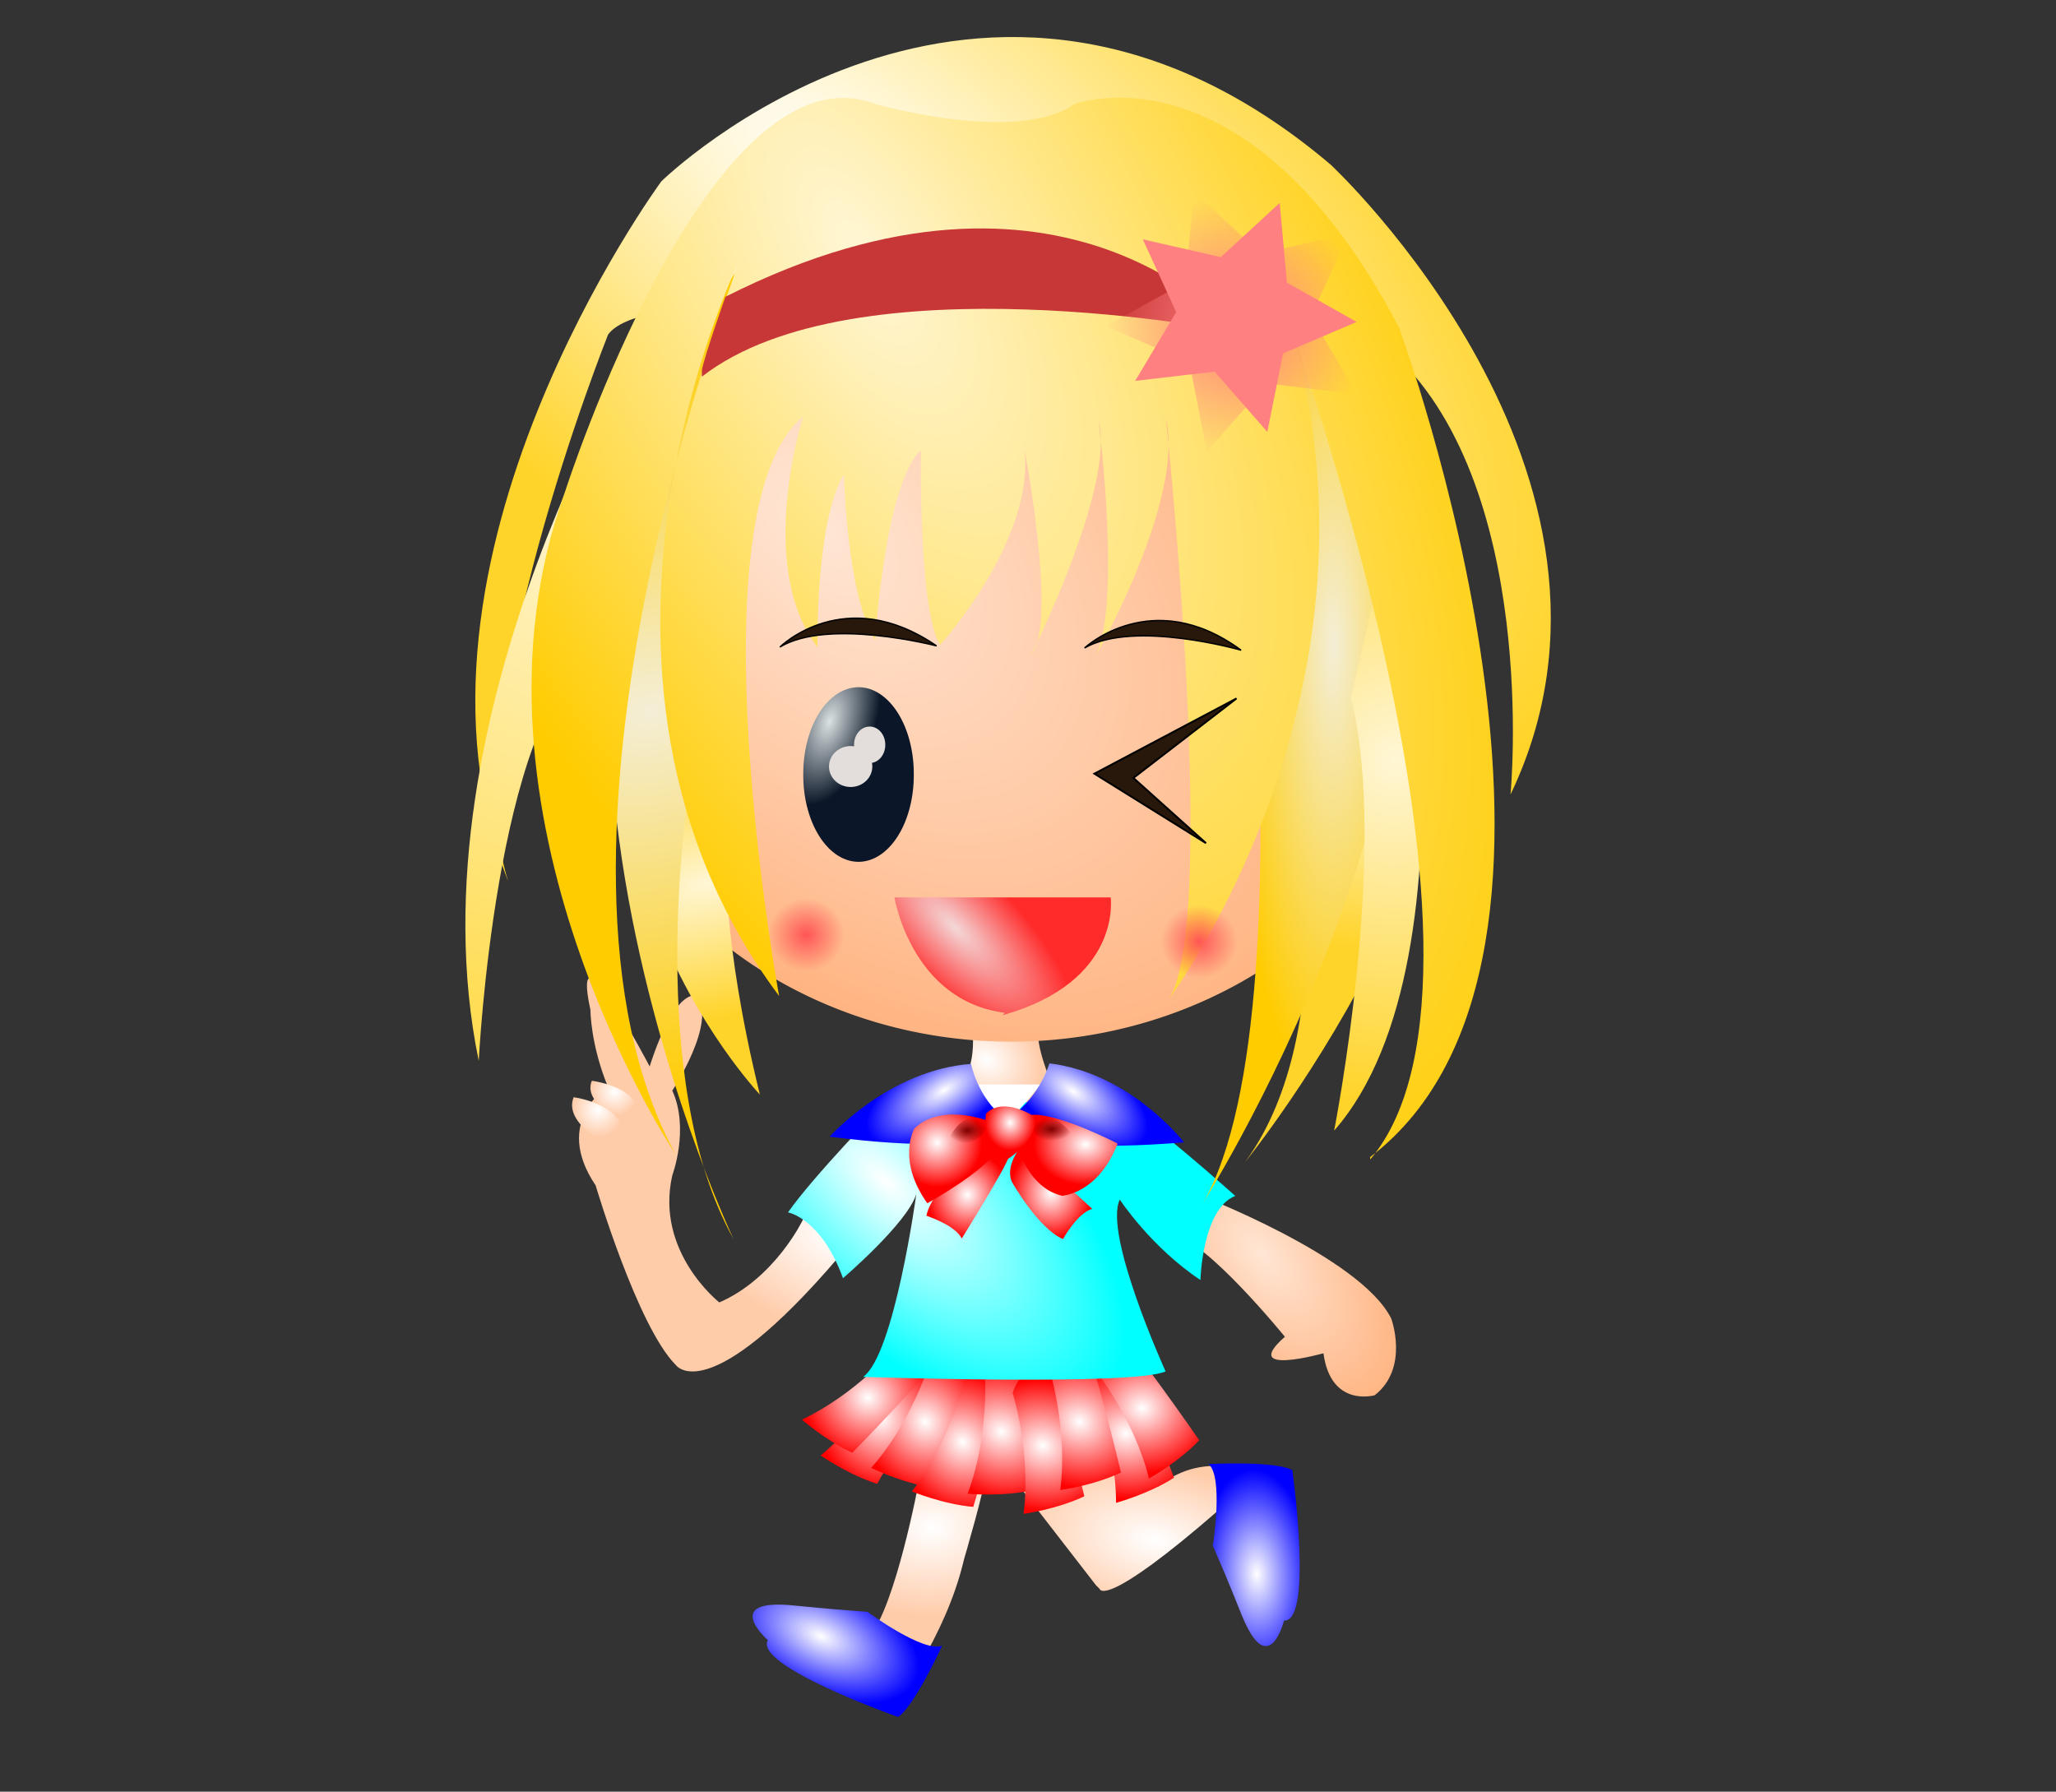 <?xml version="1.0" encoding="UTF-8" standalone="no"?>
<!-- Created with Inkscape (http://www.inkscape.org/) -->
<svg xmlns:inkscape="http://www.inkscape.org/namespaces/inkscape" xmlns:rdf="http://www.w3.org/1999/02/22-rdf-syntax-ns#" xmlns="http://www.w3.org/2000/svg" xmlns:sodipodi="http://sodipodi.sourceforge.net/DTD/sodipodi-0.dtd" xmlns:cc="http://creativecommons.org/ns#" xmlns:xlink="http://www.w3.org/1999/xlink" xmlns:dc="http://purl.org/dc/elements/1.1/" xmlns:svg="http://www.w3.org/2000/svg" xmlns:ns1="http://sozi.baierouge.fr" id="svg2" sodipodi:docname="03.svg" viewBox="0 0 1736.2 1513" sodipodi:version="0.32" version="1.0" inkscape:output_extension="org.inkscape.output.svg.inkscape" inkscape:version="0.46">
<rect x="0" y="0" width="1736.2" height="1513" fill="#333333" stroke="none"/>
<defs id="defs4">
<linearGradient id="linearGradient3666" inkscape:collect="always">
<stop id="stop3668" style="stop-color:#ffffff" offset="0"/>
<stop id="stop3670" style="stop-color:#0000ff" offset="1"/>
</linearGradient>
<linearGradient id="linearGradient3490" inkscape:collect="always">
<stop id="stop3492" style="stop-color:#ffffff" offset="0"/>
<stop id="stop3494" style="stop-color:#ffccaa" offset="1"/>
</linearGradient>
<linearGradient id="linearGradient3388" inkscape:collect="always">
<stop id="stop3390" style="stop-color:#ffffff" offset="0"/>
<stop id="stop3392" style="stop-color:#ff0000" offset="1"/>
</linearGradient>
<radialGradient id="radialGradient5212" gradientUnits="userSpaceOnUse" cy="741.59" cx="337.44" gradientTransform="matrix(-.164 .676 -1.019 -.435 1908 970.02)" r="154.32" inkscape:collect="always">
<stop id="stop3482" style="stop-color:#ffffff" offset="0"/>
<stop id="stop3484" style="stop-color:#ffccaa" offset="1"/>
</radialGradient>
<radialGradient id="radialGradient5214" gradientUnits="userSpaceOnUse" cy="884.43" cx="963.97" gradientTransform="matrix(.95 1.309 -.611 .578 1130.4 -881.21)" r="124.08" inkscape:collect="always">
<stop id="stop3464" style="stop-color:#ffe6d5" offset="0"/>
<stop id="stop3466" style="stop-color:#ffb380" offset="1"/>
</radialGradient>
<radialGradient id="radialGradient5216" gradientUnits="userSpaceOnUse" cy="693.39" cx="657.25" gradientTransform="matrix(1.309 .927 -.54 1.5 584.33 -947.41)" r="57.071" inkscape:collect="always">
<stop id="stop3535" style="stop-color:#ffffff" offset="0"/>
<stop id="stop3537" style="stop-color:#ffccaa" offset="1"/>
</radialGradient>
<radialGradient id="radialGradient5218" gradientUnits="userSpaceOnUse" cy="1234.3" cx="845.48" gradientTransform="matrix(1.309 .313 -.118 .974 356.36 228.02)" r="156.84" inkscape:collect="always">
<stop id="stop3605" style="stop-color:#ffffff" offset="0"/>
<stop id="stop3607" style="stop-color:#ffccaa" offset="1"/>
</radialGradient>
<radialGradient id="radialGradient5220" gradientUnits="userSpaceOnUse" cy="1232.8" cx="595.34" gradientTransform="matrix(.069 1.638 -1.643 .136 2974 526.57)" r="110.76" inkscape:collect="always">
<stop id="stop3595" style="stop-color:#ffffff" offset="0"/>
<stop id="stop3597" style="stop-color:#ffccaa" offset="1"/>
</radialGradient>
<radialGradient id="radialGradient5222" xlink:href="#linearGradient3388" gradientUnits="userSpaceOnUse" cy="1135.9" cx="1145.2" gradientTransform="matrix(1.528 .558 -.36 1.94 -66.051 -1368.7)" r="67.576" inkscape:collect="always"/>
<radialGradient id="radialGradient5224" xlink:href="#linearGradient3388" gradientUnits="userSpaceOnUse" cy="1135.9" cx="1145.2" gradientTransform="matrix(.672 2.004 -1.293 .853 1614.5 -1820.9)" r="67.576" inkscape:collect="always"/>
<radialGradient id="radialGradient5226" xlink:href="#linearGradient3388" gradientUnits="userSpaceOnUse" cy="1135.9" cx="1145.2" gradientTransform="matrix(.395 1.854 -1.383 .434 2014.5 -1215.8)" r="67.576" inkscape:collect="always"/>
<radialGradient id="radialGradient5228" xlink:href="#linearGradient3388" gradientUnits="userSpaceOnUse" cy="1135.9" cx="1145.2" gradientTransform="matrix(.884 1.835 -1.184 1.122 1312.6 -1925.5)" r="67.576" inkscape:collect="always"/>
<radialGradient id="radialGradient5230" xlink:href="#linearGradient3388" gradientUnits="userSpaceOnUse" cy="1135.9" cx="1145.2" gradientTransform="matrix(.966 1.752 -1.13 1.226 1212.4 -1906.9)" r="67.576" inkscape:collect="always"/>
<radialGradient id="radialGradient5232" xlink:href="#linearGradient3388" gradientUnits="userSpaceOnUse" cy="1135.9" cx="1145.2" gradientTransform="matrix(1.29 1.276 -.823 1.638 549.65 -1851.4)" r="67.576" inkscape:collect="always"/>
<radialGradient id="radialGradient5234" xlink:href="#linearGradient3388" gradientUnits="userSpaceOnUse" cy="1135.9" cx="1145.2" gradientTransform="matrix(1.465 .825 -.532 1.86 79.358 -1558.1)" r="67.576" inkscape:collect="always"/>
<radialGradient id="radialGradient5236" xlink:href="#linearGradient3388" gradientUnits="userSpaceOnUse" cy="1135.9" cx="1145.2" gradientTransform="matrix(1.465 .825 -.532 1.86 133.23 -1607.3)" r="67.576" inkscape:collect="always"/>
<radialGradient id="radialGradient5238" xlink:href="#linearGradient3388" gradientUnits="userSpaceOnUse" cy="1135.9" cx="1145.2" gradientTransform="matrix(1.579 .028 -.018 2.004 -489.01 -886.07)" r="67.576" inkscape:collect="always"/>
<radialGradient id="radialGradient5240" gradientUnits="userSpaceOnUse" cy="826.06" cx="1160.2" gradientTransform="matrix(1.288 1.728 -.568 .833 -103.72 -1740.1)" r="251.47" inkscape:collect="always">
<stop id="stop3308" style="stop-color:#ffffff" offset="0"/>
<stop id="stop3310" style="stop-color:#00ffff" offset="1"/>
</radialGradient>
<radialGradient id="radialGradient5242" gradientUnits="userSpaceOnUse" cy="878.05" cx="1346.5" gradientTransform="matrix(1.309 0 0 2.069 -597.83 -839.64)" r="46.102" inkscape:collect="always">
<stop id="stop3332" style="stop-color:#ffffff" offset="0"/>
<stop id="stop3334" style="stop-color:#ff0000" offset="1"/>
</radialGradient>
<radialGradient id="radialGradient5244" gradientUnits="userSpaceOnUse" cy="879.89" cx="1252.8" gradientTransform="matrix(1.309 0 0 1.961 -597.83 -744.77)" r="46.331" inkscape:collect="always">
<stop id="stop3340" style="stop-color:#ffffff" offset="0"/>
<stop id="stop3342" style="stop-color:#ff0000" offset="1"/>
</radialGradient>
<radialGradient id="radialGradient5246" xlink:href="#linearGradient3666" gradientUnits="userSpaceOnUse" cy="732.79" cx="1238.4" gradientTransform="matrix(-1.107 .962 -.339 -.688 2627.2 77.653)" r="98.765" inkscape:collect="always"/>
<radialGradient id="radialGradient5248" xlink:href="#linearGradient3666" gradientUnits="userSpaceOnUse" cy="732.79" cx="1238.4" gradientTransform="matrix(1.043 1.031 .382 -.665 -373.99 -22.398)" r="98.765" inkscape:collect="always"/>
<radialGradient id="radialGradient5250" gradientUnits="userSpaceOnUse" cy="819.92" cx="1385.5" gradientTransform="matrix(1.309 0 0 1.441 -597.83 -304.9)" r="58.199" inkscape:collect="always">
<stop id="stop3348" style="stop-color:#ffffff" offset="0"/>
<stop id="stop3350" style="stop-color:#ff0000" offset="1"/>
</radialGradient>
<radialGradient id="radialGradient5252" gradientUnits="userSpaceOnUse" cy="821.09" cx="1218.9" gradientTransform="matrix(1.309 0 0 1.823 -597.83 -623.99)" r="50.319" inkscape:collect="always">
<stop id="stop3356" style="stop-color:#ffffff" offset="0"/>
<stop id="stop3358" style="stop-color:#ff0000" offset="1"/>
</radialGradient>
<radialGradient id="radialGradient5254" gradientUnits="userSpaceOnUse" cy="806.28" cx="1347.1" gradientTransform="matrix(1.309 0 0 1.041 -597.83 6.051)" r="23.157" inkscape:collect="always">
<stop id="stop3372" style="stop-color:#800000" offset="0"/>
<stop id="stop3374" style="stop-color:#800000;stop-opacity:0" offset="1"/>
</radialGradient>
<radialGradient id="radialGradient5256" gradientUnits="userSpaceOnUse" cy="807.78" cx="1252.8" gradientTransform="matrix(1.309 0 0 1.169 -597.83 -96.288)" r="22.628" inkscape:collect="always">
<stop id="stop3380" style="stop-color:#800000" offset="0"/>
<stop id="stop3382" style="stop-color:#800000;stop-opacity:0" offset="1"/>
</radialGradient>
<radialGradient id="radialGradient5258" gradientUnits="userSpaceOnUse" cy="800.28" cx="1300.9" gradientTransform="matrix(1.309 0 0 2.014 -597.83 -779.83)" r="28.12" inkscape:collect="always">
<stop id="stop3364" style="stop-color:#ffffff" offset="0"/>
<stop id="stop3366" style="stop-color:#ff0000" offset="1"/>
</radialGradient>
<radialGradient id="radialGradient5260" xlink:href="#linearGradient3490" gradientUnits="userSpaceOnUse" cy="737.26" cx="247.64" gradientTransform="matrix(1.309 0 0 1.813 199.41 -568.5)" r="27.101" inkscape:collect="always"/>
<radialGradient id="radialGradient5262" xlink:href="#linearGradient3490" gradientUnits="userSpaceOnUse" cy="737.26" cx="247.64" gradientTransform="matrix(1.409 0 0 2.091 150.56 -736.59)" r="27.101" inkscape:collect="always"/>
<radialGradient id="radialGradient5264" xlink:href="#linearGradient3666" gradientUnits="userSpaceOnUse" cy="1349.1" cx="466.68" gradientTransform="matrix(-.066 -2.022 .781 -.051 444.47 2777.6)" r="106.76" inkscape:collect="always"/>
<radialGradient id="radialGradient5266" xlink:href="#linearGradient3666" gradientUnits="userSpaceOnUse" cy="1349.1" cx="466.68" gradientTransform="matrix(.864 .456 -.217 .534 968.53 383.24)" r="106.76" inkscape:collect="always"/>
<radialGradient id="radialGradient5270" gradientUnits="userSpaceOnUse" cy="529.4" cx="-302.05" gradientTransform="matrix(1.044 1.096 -.656 .625 360.78 537.36)" r="269.4" inkscape:collect="always">
<stop id="stop3248" style="stop-color:#ffe6d5" offset="0"/>
<stop id="stop3250" style="stop-color:#ffb380" offset="1"/>
</radialGradient>
<radialGradient id="radialGradient5284" gradientUnits="userSpaceOnUse" cy="268.23" cx="-699.64" gradientTransform="matrix(.783 .265 -.495 1.507 -138.25 37.953)" r="66.793" inkscape:collect="always">
<stop id="stop3381" style="stop-color:#dbe2e3" offset="0"/>
<stop id="stop3383" style="stop-color:#0b1728" offset="1"/>
</radialGradient>
<radialGradient id="radialGradient5290" gradientUnits="userSpaceOnUse" cy="603.74" cx="558.51" gradientTransform="matrix(1 0 0 .957 0 26.25)" r="23.657" inkscape:collect="always">
<stop id="stop5150" style="stop-color:#ff5555" offset="0"/>
<stop id="stop5152" style="stop-color:#ff5555;stop-opacity:0" offset="1"/>
</radialGradient>
<radialGradient id="radialGradient5299" gradientUnits="userSpaceOnUse" cy="446.62" cx="-875.63" gradientTransform="matrix(1.044 1.035 -.385 .388 1736.4 1332.3)" r="67.397" inkscape:collect="always">
<stop id="stop3365" style="stop-color:#f4d7d7" offset="0"/>
<stop id="stop3367" style="stop-color:#ff2a2a" offset="1"/>
</radialGradient>
<radialGradient id="radialGradient5308" gradientUnits="userSpaceOnUse" cy="399.1" cx="-260.63" gradientTransform="matrix(1.209 2.048 -.949 .56 1286.5 495.12)" r="297.96" inkscape:collect="always">
<stop id="stop3269" style="stop-color:#fff6d5" offset="0"/>
<stop id="stop3271" style="stop-color:#ffcc00" offset="1"/>
</radialGradient>
<radialGradient id="radialGradient5311" gradientUnits="userSpaceOnUse" cy="720.69" cx="62.91" gradientTransform="matrix(-.656 7.532 -7.149 -.623 6115.7 471.11)" r="27.787" inkscape:collect="always">
<stop id="stop3309" style="stop-color:#fff6d5" offset="0"/>
<stop id="stop3311" style="stop-color:#ffd42a" offset="1"/>
</radialGradient>
<radialGradient id="radialGradient5314" gradientUnits="userSpaceOnUse" cy="661.27" cx="-375.7" gradientTransform="matrix(1.13 4.057 -5.374 1.497 4440.4 1000.2)" r="57.076" inkscape:collect="always">
<stop id="stop3289" style="stop-color:#f4eed7" offset="0"/>
<stop id="stop3291" style="stop-color:#ffcc00" offset="1"/>
</radialGradient>
<radialGradient id="radialGradient5317" gradientUnits="userSpaceOnUse" cy="658.68" cx="24.713" gradientTransform="matrix(1 0 0 4.353 859.41 -2442.1)" r="64.789" inkscape:collect="always">
<stop id="stop3297" style="stop-color:#f4eed7" offset="0"/>
<stop id="stop3299" style="stop-color:#ffcc00" offset="1"/>
</radialGradient>
<radialGradient id="radialGradient5320" gradientUnits="userSpaceOnUse" cy="732.15" cx="41.846" gradientTransform="matrix(-.176 1.713 -2.924 -.3 3057 643.4)" r="67.579" inkscape:collect="always">
<stop id="stop3403" style="stop-color:#fff6d5" offset="0"/>
<stop id="stop3405" style="stop-color:#ffd42a" offset="1"/>
</radialGradient>
<radialGradient id="radialGradient5323" gradientUnits="userSpaceOnUse" cy="720" cx="-371.3" gradientTransform="matrix(.438 1.895 -4.149 .96 3647.3 584.67)" r="42.289" inkscape:collect="always">
<stop id="stop3395" style="stop-color:#fff6d5" offset="0"/>
<stop id="stop3397" style="stop-color:#ffd42a" offset="1"/>
</radialGradient>
<radialGradient id="radialGradient5327" gradientUnits="userSpaceOnUse" cy="427.56" cx="425.8" gradientTransform="matrix(-1.414 5.593 -3.837 -.97 2671.1 -1641.8)" r="57.325" inkscape:collect="always">
<stop id="stop3467" style="stop-color:#fff6d5" offset="0"/>
<stop id="stop3469" style="stop-color:#ffdd55" offset="1"/>
</radialGradient>
<radialGradient id="radialGradient5366" gradientUnits="userSpaceOnUse" cy="360.66" cx="581.76" gradientTransform="matrix(1 1.8501e-7 -1.8458e-7 .998 -0 .845)" r="81.457" inkscape:collect="always">
<stop id="stop4675" style="stop-color:#ff8080" offset="0"/>
<stop id="stop4677" style="stop-color:#ff8080;stop-opacity:0" offset="1"/>
</radialGradient>
<radialGradient id="radialGradient5376" gradientUnits="userSpaceOnUse" cy="170.84" cx="646.84" gradientTransform="matrix(1.314 .996 -.474 .625 -187.52 -613.29)" r="332.69" inkscape:collect="always">
<stop id="stop5372" style="stop-color:#ffffff" offset="0"/>
<stop id="stop5374" style="stop-color:#ffd42a" offset="1"/>
</radialGradient>
</defs>
<sodipodi:namedview id="base" inkscape:zoom="0.48711425" borderopacity="1.0" inkscape:current-layer="layer1" inkscape:cx="868.11023" inkscape:cy="723.99941" showgrid="false" inkscape:guide-bbox="true" units="cm" showguides="true" bordercolor="#666666" inkscape:window-x="0" guidetolerance="10" objecttolerance="10" inkscape:window-y="0" inkscape:window-width="1280" inkscape:pageopacity="0.0" inkscape:pageshadow="2" pagecolor="#ffffff" gridtolerance="10000" inkscape:document-units="px" inkscape:window-height="972"/>
<g id="layer1" inkscape:label="Layer 1" inkscape:groupmode="layer">
<g id="g5378" transform="matrix(1.367 0 0 1.368 -82.68 -36.789)">
<path id="path5368" style="fill-rule:evenodd;stroke-width:0;fill:url(#radialGradient5376)" d="m469.03 138.83s197.48-193.37 413.48-10.29c0 0 205.69 191.31 111.09 388.8 0 0 18.5-193.37-76.12-275.66 0 0-446.4-57.6-481.37-8.22 0 0-94.63 236.57-61.71 337.37-78.17-197.49 94.63-432 94.63-432z"/>
<g id="g5102" transform="matrix(.637 0 0 .556 -119.69 305.03)">
<path id="path3476" style="fill-rule:evenodd;stroke-width:0;fill:url(#radialGradient5212)" d="m1061.5 853.94s-27 64.94-81.08 91.82c0 0-62.5-55.99-45.6-141.09 0 0 16.89-51.51 0-94.06 0 0 43.92-76.14 23.65-105.25 0 0-20.28-11.2-45.61 78.38 0 0-77.71-170.2-57.44-62.7 0 0 0 38.07 16.9 85.1 0 0-54.06 38.07-11.83 109.73 0 0 40.54 156.76 77.7 199.33 0 0 30.41 51.5 158.81-120.95 0 0-11.8-80.62-35.5-40.31z"/>
<path id="path3452" style="fill-rule:evenodd;stroke-width:0;fill:url(#radialGradient5214)" d="m1443.6 825.58s158.2 69.01 188.4 138.01c0 0 17.8 54.81-16 85.21 0 0-42.6 14.2-49.7-46.6 0 0-81.8 26.3-37.4-18.31 0 0-76.4-107.57-106.7-111.63v4.06c16-26.38 21.4-50.74 21.4-50.74z"/>
<g id="g4906" transform="matrix(.66 0 0 .537 533.22 299.53)">
<path id="path3531" style="fill-rule:evenodd;stroke-width:0;fill:url(#radialGradient5216)" d="m1047.8 620.49s13.5 98.24-21.5 139.81c0 0 110.4 68.02 148.1 18.89 0 0-45.8-136.03-21.5-158.7 0 0-99.7-30.23-105.1 0z"/>
<path id="path3601" style="fill-rule:evenodd;stroke-width:0;fill:url(#radialGradient5218)" d="m1112.5 1572.7l118.5 215.4 5.4 7.6s5.3 45.3 177.7-166.3c0 0 32.3 52.9 13.5 143.6 0 0 88.9 177.6 94.3-7.6 0 0-8.1-173.8-48.5-200.2 0 0-78.1-64.3-150.9 18.9 0 0-56.5-52.9-91.5-26.5 0 0-107.8-18.9-118.5 15.1z"/>
<path id="path3591" style="fill-rule:evenodd;stroke-width:0;fill:url(#radialGradient5220)" d="m975.1 1542.5s-26.93 215.4-61.95 317.4c0 0-188.53-30.2-115.81 71.8 0 0 113.12 113.4 134.67 105.8 0 0 78.09-139.8 104.99-302.3 0 0 32.4-154.9 32.4-181.4 0 0-86.22-49.1-94.3-11.3z"/>
<path id="path3420" inkscape:transform-center-x="-25.031186" style="fill-rule:evenodd;stroke-width:0;fill:url(#radialGradient5222)" inkscape:transform-center-y="16.02889" d="m1221.9 1372.6s38.6 118 38.6 245.2c0 0 48.2-18.5 85.2-52 0 0-68.2-254.8-84.6-270.1 0 0-32.5 24.1-39.2 76.9z"/>
<path id="path3386" style="fill-rule:evenodd;stroke-width:0;fill:url(#radialGradient5224)" d="m936.21 1321.5s-39.94 117-109.68 198.3c0 0 40.98 40.2 83.03 58.7 0 0 95.94-236.5 93.84-263.9 0 0-33.96-19.7-67.19 6.9z"/>
<path id="path3396" style="fill-rule:evenodd;stroke-width:0;fill:url(#radialGradient5226)" d="m933.04 1301.9s-54.7 90.4-133.98 143.9c0 0 34.97 43.3 73.85 68.4 0 0 125.53-179.3 127.09-203.1 0 0-30.8-24.3-66.96-9.2z"/>
<path id="path3400" style="fill-rule:evenodd;stroke-width:0;fill:url(#radialGradient5228)" d="m987.26 1325.9s-26.62 124.3-86.6 219.7c0 0 44.9 30.9 88.47 40 0 0 68.87-254.4 63.77-281.1 0 0-35.7-12-65.64 21.4z"/>
<path id="path3404" style="fill-rule:evenodd;stroke-width:0;fill:url(#radialGradient5230)" d="m1036.9 1367.1s-20.9 126.4-76.36 227.1c0 0 46.26 26.7 90.16 31.9 0 0 57-260.1 50.7-286.2 0 0-36.2-8.8-64.5 27.2z"/>
<path id="path3408" inkscape:transform-center-x="-5.7069384" inkscape:transform-center-y="18.065491" style="fill-rule:evenodd;stroke-width:0;fill:url(#radialGradient5232)" d="m1067.8 1350.4s6.6 129.5-25.4 248.6c0 0 49.8 6.5 92.8-6.7 0 0 0.1-272.1-11.4-294.5 0 0-36.5 6.5-56 52.6z"/>
<path id="path3412" inkscape:transform-center-x="-21.930836" style="fill-rule:evenodd;stroke-width:0;fill:url(#radialGradient5234)" inkscape:transform-center-y="16.84699" d="m1108.6 1390.6s27.6 123.8 16 250c0 0 49.5-9.7 89.3-36.4 0 0-44.6-264.8-59.4-282.9 0 0-34.5 18.1-45.9 69.3z"/>
<path id="path3416" inkscape:transform-center-x="-21.930836" inkscape:transform-center-y="16.84699" style="fill-rule:evenodd;stroke-width:0;fill:url(#radialGradient5236)" d="m1162.5 1341.5s27.6 123.8 16 250c0 0 49.5-9.7 89.2-36.4 0 0-44.5-264.8-59.4-283 0 0-34.4 18.2-45.8 69.4z"/>
<path id="path3424" inkscape:transform-center-x="-29.703451" inkscape:transform-center-y="13.77459" style="fill-rule:evenodd;stroke-width:0;fill:url(#radialGradient5238)" d="m1229.6 1342.5s57.6 101.5 79.3 225c0 0 43.7-34.1 73.8-79.2 0 0-109.7-224.3-128.2-233.7 0 0-27.4 34.3-24.9 87.9z"/>
<path id="path3281" style="fill-rule:evenodd;stroke-width:0;fill:url(#radialGradient5240)" d="m913.15 801.87s-96.96 139.81-134.67 215.43c0 0 48.49 11.3 80.81 136 0 0 94.26-113.4 107.73-173.83 0 0-32.32 332.53-78.11 377.83 0 0 398.59 18.9 444.39-11.3 0 0-91.6-283.4-67.3-355.2 0 0 45.8 98.3 118.5 166.3 0 0 2.7-147.4 51.2-173.85 0 0-137.4-173.83-164.3-181.38 0 0-339.39-37.79-358.25 0z"/>
<path id="path3304" style="fill-rule:evenodd;stroke-width:0;fill:url(#radialGradient5242)" d="m1108.8 957.46s37.9 93.44 73.7 114.94c0 0 21.7-54.5 43-62.4 0 0-88.5-116.32-105-128.39 0 0-25.3 42.49-11.7 75.85z"/>
<path id="path3302" style="fill-rule:evenodd;stroke-width:0;fill:url(#radialGradient5244)" d="m1047.8 900.35s-57.92 70.36-65.98 123.85c0 0 42.28 19.2 51.98 47 0 0 64.1-144.36 69.3-169.42 0 0-34.6-26.55-55.3-1.43z"/>
<path id="path3267" style="fill-rule:evenodd;stroke-width:0;fill:#ffffff" d="m1037 752.74h113.2l-51.2 83.14-62-83.14z"/>
<path id="path2493" style="fill-rule:evenodd;stroke-width:0;fill:url(#radialGradient5246)" d="m1095.3 821.94s23 88.39-255.68 38.8c0 0 87.17-137.79 207.78-150.48 0 0 9.2 67.39 47.9 111.68z"/>
<path id="path4902" style="fill-rule:evenodd;stroke-width:0;fill:url(#radialGradient5248)" d="m1107.7 817.56s-28.6 86.76 252.7 54.94c0 0-78.3-143.04-197.8-163.35 0 0-13.5 66.67-54.9 108.41z"/>
<path id="path3298" style="fill-rule:evenodd;stroke-width:0;fill:url(#radialGradient5250)" inkscape:transform-center-y="-10.285666" d="m1110.4 854.12s13.4 110.04 71 128.86c0 0 53-4.23 81.4-108.01 0 0-84.5-61.77-125.6-59.64l-26.8 38.79z"/>
<path id="path3292" style="fill-rule:evenodd;stroke-width:0;fill:url(#radialGradient5252)" d="m1080.1 832.1s-72.7-45.35-115.77 11.33c0 0-26.94 64.24 18.85 154.93 0 0 83.52-64.24 105.02-113.36l-8.1-52.9z"/>
<path id="path3300" style="fill-rule:evenodd;stroke-width:0;fill:url(#radialGradient5254)" inkscape:transform-center-y="-13.619968" d="m1135.6 829.76s-0.5 64.34 60.7 28.81c0 0-24-59.23-60.7-28.81z"/>
<path id="path3296" style="fill-rule:evenodd;stroke-width:0;fill:url(#radialGradient5256)" d="m1072.1 835.88s-29.7-49.13-59.3 34c0 0 45.8 22.68 59.3-34z"/>
<path id="path3284" style="fill-rule:evenodd;stroke-width:0;fill:url(#radialGradient5258)" d="m1069.4 813.2s-8.1 68.02 26.9 98.25c0 0 48.5-37.79 45.8-90.69 0 0-45.8-45.34-72.7-7.56z"/>
<path id="path3488" style="fill-rule:evenodd;stroke-width:0;fill:url(#radialGradient5260)" d="m490.29 745.19s88.88 15.11 64.64 98.24c0 0-80.8-45.34-64.64-98.24z"/>
<path id="path3498" inkscape:transform-center-x="-17.706249" inkscape:transform-center-y="-30.856998" style="fill-rule:evenodd;stroke-width:0;fill:url(#radialGradient5262)" d="m463.52 779.19s95.63 17.45 69.55 113.37c0 0-86.93-52.32-69.55-113.37z"/>
<path id="path2595" inkscape:transform-center-x="28.799866" inkscape:transform-center-y="34.971265" style="fill-rule:evenodd;stroke-width:0;fill:url(#radialGradient5264)" d="m1403.1 1703s15.3-138.9-6.6-165.4c0 0 97.4-7.3 123 12.5 0 0 31.2 313.6-12.2 311.2 0 0-22.7 127.3-62.8-13.8s-43.8-142.7-41.4-144.5z"/>
</g>
<path id="path3664" style="fill-rule:evenodd;stroke-width:0;fill:url(#radialGradient5266)" d="m1125.3 1290.3s53.4 44.7 71.2 36.6c0 0-26.7 66.9-42.7 79.1 0 0-140.5-56.8-126.3-85.2 0 0-46.18-46.7 24.9-38.6 71.2 8.1 72.9 6.1 72.9 8.1z"/>
</g>
<path id="path3455" style="fill-rule:evenodd;stroke-width:0;fill:url(#radialGradient5327)" d="m461.62 229.07s-149.92 237.49-105.39 452.71c0 0 10.39-210.77 69.76-250.84l35.63-201.87z"/>
<path id="path2474" sodipodi:rx="269.40024" sodipodi:ry="244.16714" style="fill:url(#radialGradient5270)" sodipodi:type="arc" d="m86.089 611.28a269.4 244.17 0 1 1 -538.8 0 269.4 244.17 0 1 1 538.8 0z" transform="translate(868.31 -185.54)" sodipodi:cy="611.28058" sodipodi:cx="-183.3109"/>
<path id="path3387" style="fill-rule:evenodd;stroke-width:0;fill:url(#radialGradient5323)" d="m509.11 554.14s-2.96 51.95 20.78 148.42c0 0-158.82-167.72-38.59-359.2 0 0-16.32 123.2 17.81 210.78z"/>
<path id="path3391" style="fill-rule:evenodd;stroke-width:0;fill:url(#radialGradient5320)" d="m860.89 512.57s29.69 148.43-31.17 231.56c0 0 185.58-228.59 120.23-396.31 0 0-87.57 139.52-89.06 164.75z"/>
<path id="path3285" style="fill-rule:evenodd;stroke-width:0;fill:url(#radialGradient5317)" d="m816.36 211.26s60.86 448.26-16.32 564.04c0 0 182.57-282.02 114.29-495.76l-4.45-4.45c-25.24-57.89-93.52-63.83-93.52-63.83z"/>
<path id="path3283" style="fill-rule:evenodd;stroke-width:0;fill:url(#radialGradient5314)" d="m485.37 520s-26.72 173.66 28.2 271.62c0 0-195.93-411.15 37.1-636.76 0 0-47.49 310.22-65.3 365.14z"/>
<path id="path3303" style="fill-rule:evenodd;stroke-width:0;fill:url(#radialGradient5311)" d="m921.75 327.04s57.89 289.44-37.11 397.79c0 0 34.14-173.66 10.39-267.17 0 0 26.72-112.81 26.72-130.62z"/>
<path id="path2458" sodipodi:nodetypes="ccccccccccccccccccccccc" style="fill-rule:evenodd;stroke-width:0;fill:url(#radialGradient5308)" d="m844.57 190.48c96.48 244.91-63.83 455.68-63.83 455.68 34.14-40.07 0-360.68 0-360.68 11.88 50.46-44.53 148.43-44.53 148.43 17.81-29.69 2.97-146.95 2.97-146.95 10.39 40.08-41.56 143.98-41.56 143.98 16.33-19.3-4.45-127.65-4.45-127.65 7.42 56.4-51.95 121.71-51.95 121.71-13.36-20.78-11.88-120.23-11.88-120.23-22.26 20.78-28.2 117.26-28.2 117.26-17.81-28.2-19.29-102.41-19.29-102.41-17.82 29.68-16.33 106.87-16.33 106.87-38.59-50.47-8.91-142.5-8.91-142.5-69.76 57.89-14.84 357.72-14.84 357.72-149.92-200.38-23.75-455.68-23.75-455.68s-142.49 366.62-40.08 553.64c0 0-141-210.77-68.27-409.66 0 0 89.05-277.57 191.47-238.98 0 0.004 87.57 25.24 123.2 0.004 0 0 106.87-40.076 200.38 138.04 0 0 143.98 388.89-17.81 512.09v1.48c100.89-118.74-62.34-552.16-62.34-552.16z"/>
<path id="path3319" style="fill-rule:evenodd;stroke:#000000;stroke-width:.844px;fill:#28170b" d="m542.28 426.31s40.02-39.64 96.73-0.72c0 0-66.91-17.38-96.73 0.72z"/>
<path id="path3321" style="fill-rule:evenodd;stroke:#000000;stroke-width:.847px;fill:#28170b" d="m730.45 426.89s41.69-39.06 96.72 1.36c0 0-66.14-18.95-96.72-1.36z"/>
<path id="path3327" style="fill-rule:evenodd;stroke:#000000;stroke-width:1.159px;fill:#28170b" d="m824.35 458.03l-87.81 46.45 68.94 42.89-44.86-40.26 63.73-49.08z"/>
<path id="path3335" sodipodi:rx="66.793442" sodipodi:ry="106.12737" style="fill:url(#radialGradient5284)" sodipodi:type="arc" d="m-716.92 321.84a66.793 106.13 0 1 1 -133.58 0 66.793 106.13 0 1 1 133.58 0z" transform="matrix(.511 0 0 .503 991.31 343.11)" sodipodi:cy="321.84232" sodipodi:cx="-783.70978"/>
<path id="path3345" sodipodi:rx="31.912424" sodipodi:ry="32.654572" style="fill:#e3dedb" sodipodi:type="arc" d="m-825.27 557.1a31.912 32.655 0 1 1 -63.82 0 31.912 32.655 0 1 1 63.82 0z" transform="matrix(.302 0 0 .341 856.58 296.68)" sodipodi:cy="557.10364" sodipodi:cx="-857.18256"/>
<path id="path3349" sodipodi:rx="31.170275" sodipodi:ry="31.170275" style="fill:#e3dedb" sodipodi:type="arc" d="m-743.63 465.08a31.17 31.17 0 1 1 -62.34 0 31.17 31.17 0 1 1 62.34 0z" transform="matrix(.429 0 0 .405 918.36 311.71)" sodipodi:cy="465.07715" sodipodi:cx="-774.80396"/>
<path id="path3353" sodipodi:nodetypes="ccccc" style="fill-rule:evenodd;stroke-width:0;fill:url(#radialGradient5299)" d="m613.02 580.85h133.58s7.42 51.95-66.79 72.73l1.48-1.48c-57.88-7.42-68.27-71.25-68.27-71.25z"/>
<path id="path5208" style="fill-rule:evenodd;stroke-width:0;fill:#c83737" d="m508.63 210.08c210.2-106.23 314.67 21.68 314.67 21.68s-234.36-46.08-329.24 27.65l0.01-4.12c2.09-10.28 14.56-45.21 14.56-45.21z"/>
<g id="g5362" transform="matrix(.993 .115 -.115 .993 41.232 -139.81)">
<path id="path4669" style="stroke-width:0;fill:#ff8080" sodipodi:type="star" sodipodi:sides="5" sodipodi:r1="74.452049" sodipodi:r2="37.226025" sodipodi:arg1="1.1955255" sodipodi:arg2="1.823844" transform="translate(234.01 -78.969)" inkscape:randomized="0" sodipodi:cy="347.983" sodipodi:cx="585.6532" inkscape:rounded="0" inkscape:flatsided="false" d="m612.94 417.25l-36.61-33.23-48.12 11.32 20.29-45.08-25.64-42.28 49.15 5.37 32.28-37.45 10.09 48.4 45.59 19.14-42.92 24.54-4.11 49.27z"/>
<path id="path4671" style="stroke-width:0;fill:url(#radialGradient5366)" sodipodi:type="star" sodipodi:sides="5" sodipodi:r1="84.48777" sodipodi:r2="42.243885" sodipodi:arg1="0.46364761" sodipodi:arg2="1.0919661" transform="translate(238.17 -85.308)" inkscape:randomized="0" sodipodi:cy="356.37946" sodipodi:cx="585.6532" inkscape:rounded="0" inkscape:flatsided="false" d="m661.22 394.16l-56.1-0.29-32.05 46.05-17.06-53.44-53.7-16.25 45.56-32.74-1.14-56.1 45.21 33.22 53-18.42-17.61 53.26 33.89 44.71z"/>
</g>
<path id="path5134" sodipodi:rx="23.657032" sodipodi:ry="22.628466" style="fill:url(#radialGradient5290)" sodipodi:type="arc" d="m582.17 603.74a23.657 22.628 0 1 1 -47.32 0 23.657 22.628 0 1 1 47.32 0z" sodipodi:cy="603.7392" sodipodi:cx="558.51166"/>
<path id="path5138" sodipodi:rx="23.657032" sodipodi:ry="22.628466" style="fill:url(#radialGradient5290)" sodipodi:type="arc" d="m582.17 603.74a23.657 22.628 0 1 1 -47.32 0 23.657 22.628 0 1 1 47.32 0z" transform="translate(242.74 4.114)" sodipodi:cy="603.7392" sodipodi:cx="558.51166"/>
</g>
</g>
</svg>
